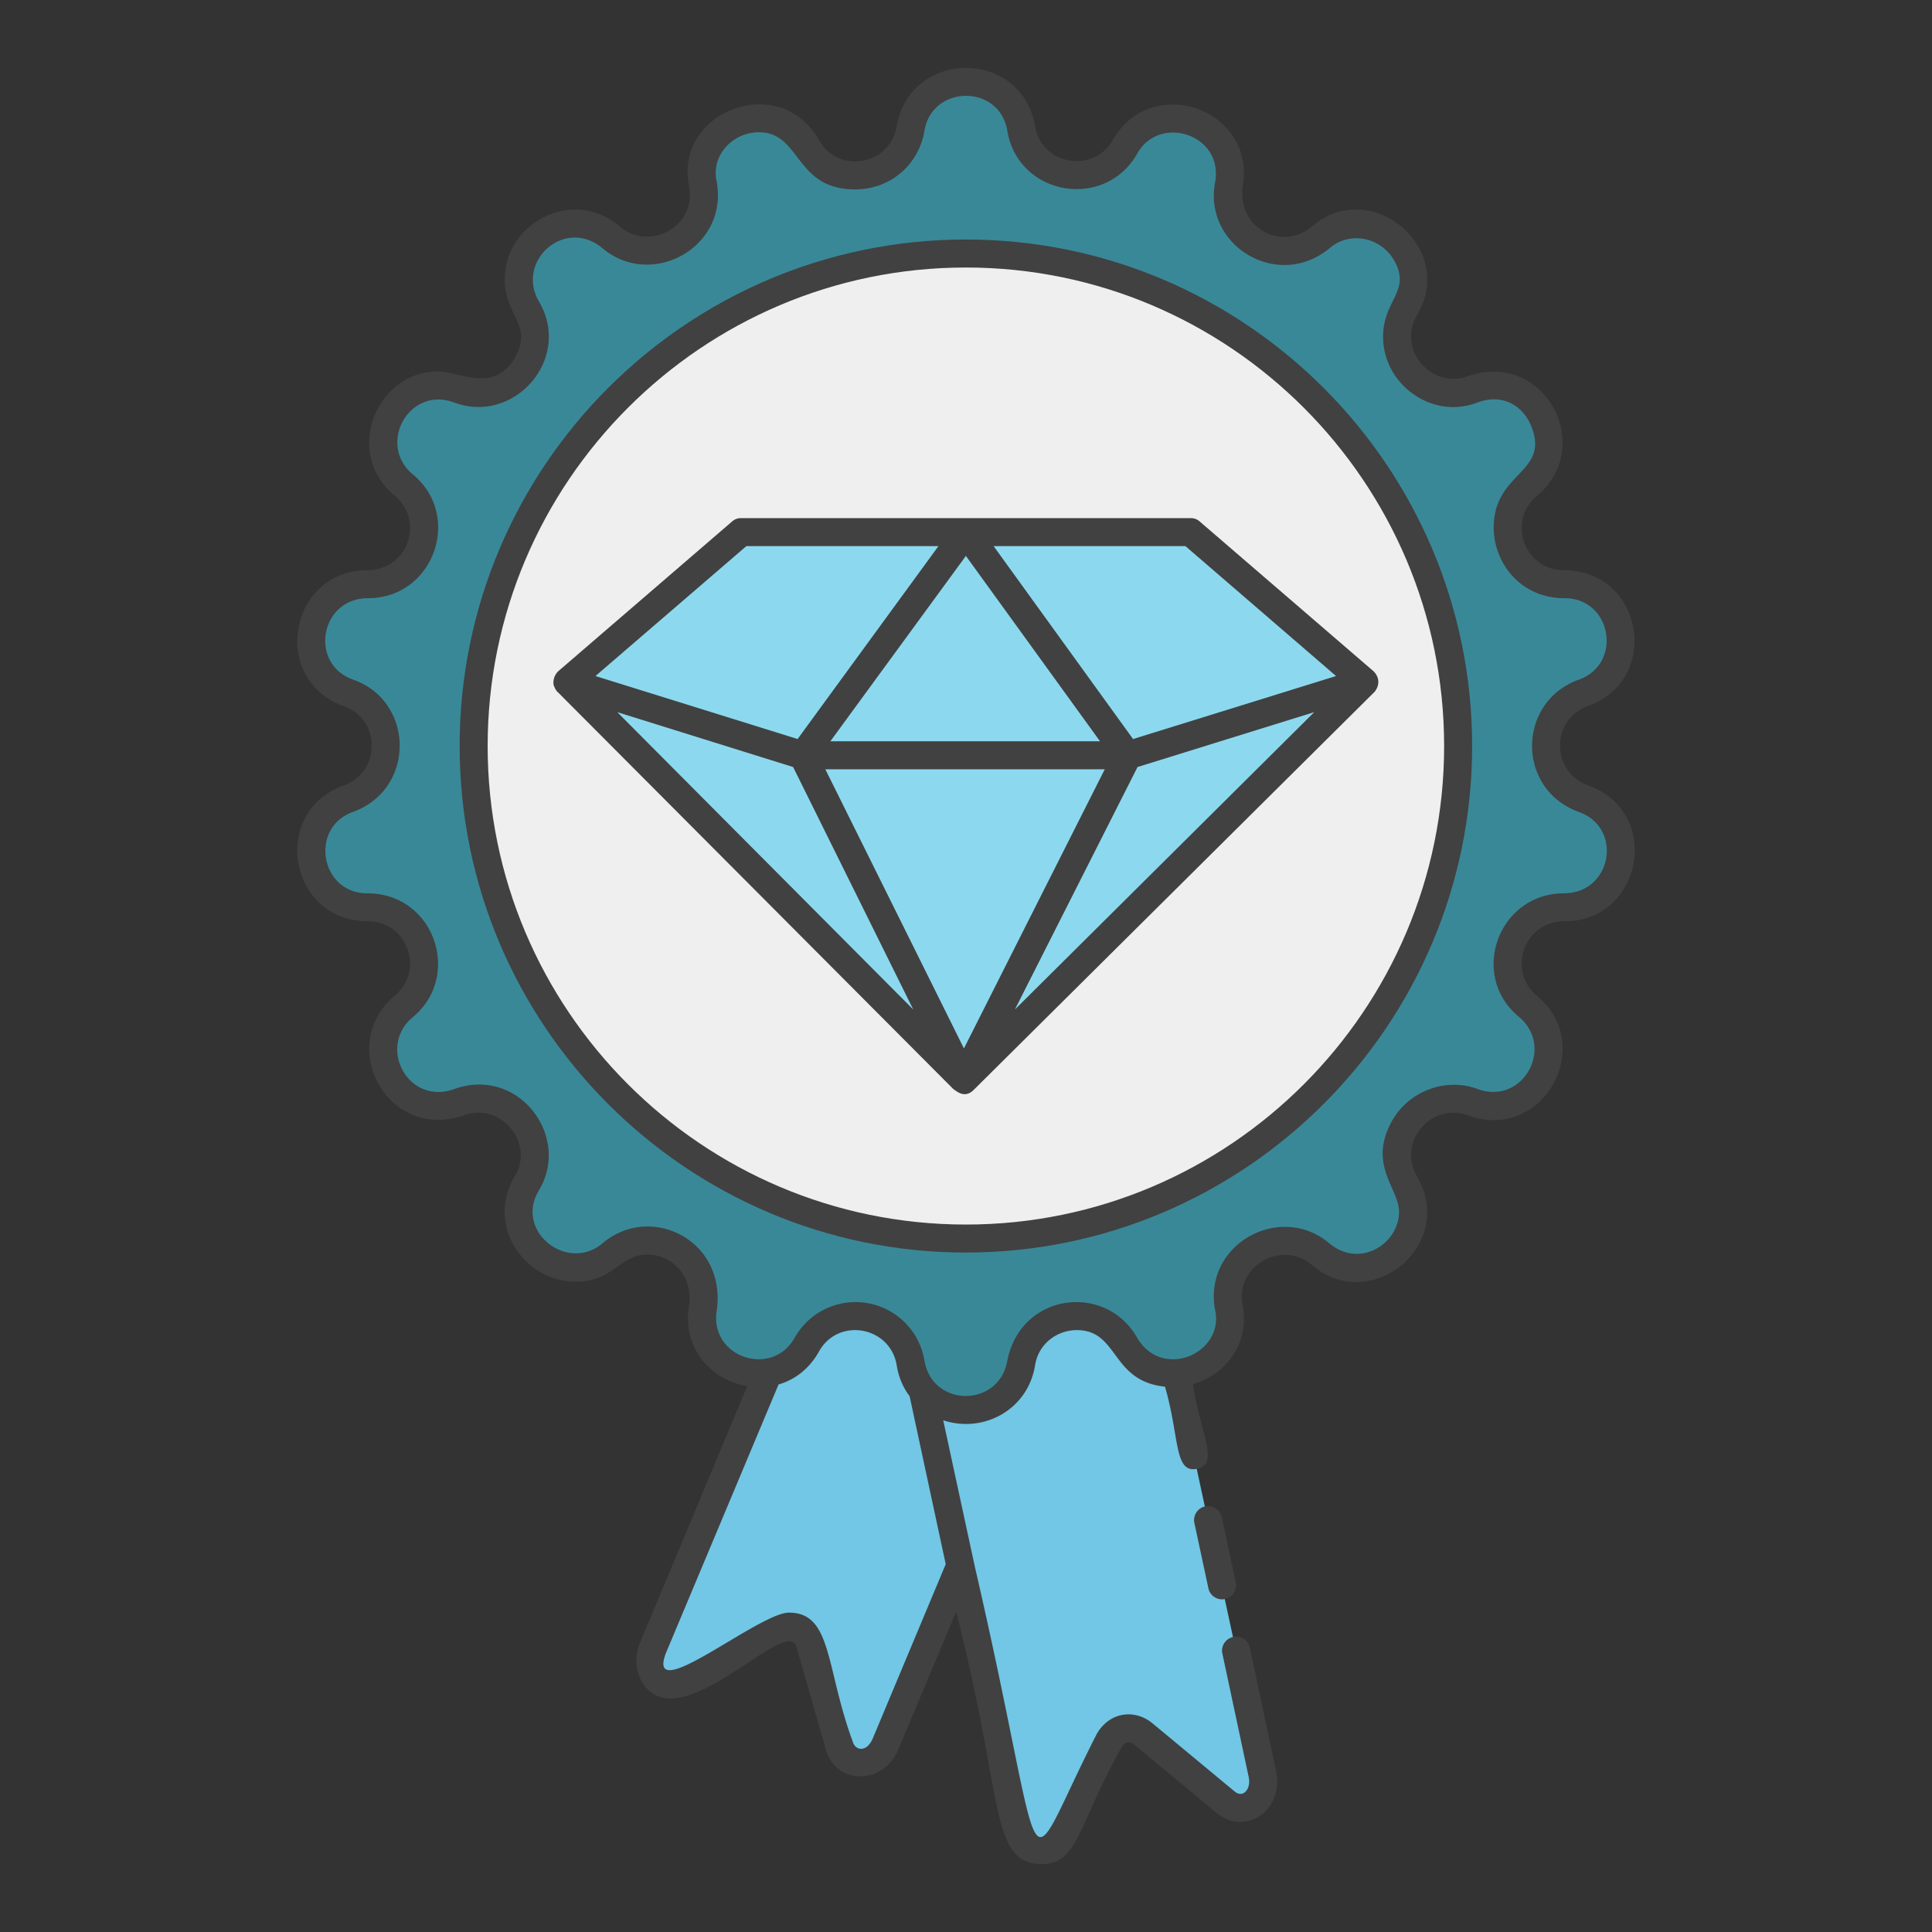 <?xml version="1.0" encoding="UTF-8"?> <svg xmlns="http://www.w3.org/2000/svg" xmlns:xlink="http://www.w3.org/1999/xlink" xmlns:svgjs="http://svgjs.com/svgjs" id="SvgjsSvg1563" width="288" height="288" version="1.1"><rect width="100%" height="100%" fill="#333333" stroke="none"/><defs id="SvgjsDefs1564"></defs><g id="SvgjsG1565"><svg xmlns="http://www.w3.org/2000/svg" viewBox="0 0 69 69" width="288" height="288"><path fill="#71c7e5" d="M37.519 48.207 31.635 62.26c-.353.864-1.419.922-1.659.084l-1.05-3.656c-.157-.534-.688-.751-1.175-.48l-3.309 1.876c-.757.43-1.478-.357-1.125-1.221l5.884-14.052 8.318 3.397z" class="color71C7E5 svgShape"></path><path fill="#71c7e5" d="m40.968 44.23 4.12 19.126c.196.913-.652 1.56-1.322 1.004l-2.927-2.43c-.43-.353-.992-.233-1.24.266l-1.679 3.413c-.384.782-1.422.538-1.617-.375l-4.12-19.126 8.785-1.878z" class="color71C7E5 svgShape"></path><path fill="#398898" d="M57.882 30.38c0 1.011-.74 2.032-2.021 2.022h-.01c-1.871 0-2.722 2.34-1.281 3.541.52.43.74.98.74 1.51 0 1.261-1.23 2.462-2.71 1.912-.241-.09-.481-.13-.711-.13-1.44 0-2.531 1.62-1.71 3.02.2.351.29.691.29 1.031 0 1.531-1.902 2.702-3.312 1.501-.39-.33-.84-.48-1.28-.48-1.151 0-2.232 1.03-1.992 2.37.03.141.04.271.04.411 0 1.931-2.7 2.771-3.741.94a1.962 1.962 0 0 0-1.731-1.02c-.9 0-1.8.6-1.981 1.67-.19 1.111-1.08 1.672-1.97 1.672-.901 0-1.792-.56-1.982-1.671-.18-1.07-1.08-1.67-1.98-1.67-.67 0-1.341.33-1.731 1.02-.4.71-1.05 1.01-1.701 1.01-1.14 0-2.261-.95-2.001-2.361.02-.13.03-.25.03-.37 0-1.641-1.97-2.651-3.302-1.52-.41.35-.85.49-1.28.49-1.39 0-2.611-1.541-1.74-3.022.2-.33.28-.68.28-1.01 0-1.291-1.301-2.402-2.702-1.881-.25.09-.5.14-.73.14-1.721 0-2.771-2.291-1.24-3.562.5-.42.72-.97.72-1.52 0-1.031-.78-2.031-2.011-2.021h-.02c-2.231 0-2.782-3.122-.67-3.882.89-.32 1.33-1.1 1.33-1.88 0-.791-.44-1.582-1.33-1.892-.911-.33-1.331-1.09-1.331-1.86 0-1.011.74-2.032 2.02-2.022h.01c1.871 0 2.722-2.34 1.281-3.541-.52-.43-.74-.98-.74-1.51 0-1.261 1.23-2.462 2.711-1.912.24.09.48.13.71.13 1.441 0 2.532-1.62 1.711-3.02-.2-.351-.29-.691-.29-1.031 0-1.531 1.9-2.702 3.311-1.501.39.33.84.48 1.281.48 1.15 0 2.231-1.03 1.99-2.37-.029-.14-.04-.271-.04-.411 0-1.93 2.702-2.771 3.743-.94.39.69 1.06 1.02 1.73 1.02.9 0 1.801-.6 1.981-1.67.19-1.111 1.08-1.662 1.981-1.662.89 0 1.78.55 1.971 1.661.31 1.851 2.781 2.291 3.712.65.4-.71 1.05-1.01 1.7-1.01 1.14 0 2.261.95 2.001 2.361-.02.13-.03.25-.03.37 0 1.641 1.971 2.651 3.302 1.52.41-.35.85-.49 1.28-.49 1.39 0 2.611 1.541 1.741 3.022-.2.33-.28.68-.28 1.01 0 1.291 1.3 2.402 2.701 1.881.25-.09.5-.14.73-.14 1.721 0 2.772 2.291 1.241 3.562-.5.42-.72.97-.72 1.52 0 1.031.78 2.031 2.01 2.021h.02c2.232 0 2.782 3.122.67 3.882-.88.31-1.33 1.1-1.33 1.891 0 .78.45 1.56 1.33 1.88.911.331 1.332 1.091 1.332 1.862z" class="colorFFCA78 svgShape"></path><path fill="#efefef" d="M52.08 26.639c0 9.71-7.874 17.59-17.584 17.59s-17.583-7.88-17.583-17.59S24.786 9.056 34.496 9.056 52.08 16.929 52.08 26.639z" class="colorEFEFEF svgShape"></path><path fill="#8cd9ef" d="m20.262 24.356 14.157 14.21 14.311-14.21-8.463 2.617H28.674z" class="color9DE0EE svgShape"></path><path fill="#8cd9ef" d="m20.262 24.356 6.207-5.358h16.055l6.206 5.358-8.463 2.617H28.674z" class="color9DE0EE svgShape"></path><path fill="#8cd9ef" d="m34.419 38.566 5.848-11.593-5.771-7.975-5.822 7.975z" class="color9DE0EE svgShape"></path><path fill="#414141" d="M43.041 53.8a.5.5 0 0 0-.384.594l.5 2.33a.5.5 0 1 0 .978-.209l-.5-2.33a.502.502 0 0 0-.594-.385z" class="color414141 svgShape"></path><path fill="#414141" d="M56.726 28.054c-1.37-.5-1.32-2.374-.01-2.84 2.628-.94 1.98-4.85-.87-4.85-1.395 0-2.037-1.745-.96-2.65 2.118-1.765.28-5.222-2.46-4.28-1.275.476-2.545-.929-1.82-2.17 1.438-2.418-1.668-4.994-3.77-3.16-1.05.862-2.627.073-2.46-1.42.51-2.776-3.241-4.106-4.63-1.69-.695 1.234-2.556.89-2.78-.49-.486-2.777-4.457-2.763-4.94 0-.228 1.4-2.095 1.733-2.78.49-1.405-2.474-5.207-1.007-4.63 1.68.252 1.418-1.418 2.31-2.46 1.43-1.66-1.447-4.13-.168-4.13 1.88 0 1.29 1.02 1.625.37 2.78-.756 1.307-2.008.5-2.74.5-2.243 0-3.399 2.94-1.55 4.45 1.066.885.462 2.65-.99 2.65-2.754 0-3.512 3.874-.84 4.86 1.312.443 1.354 2.329 0 2.83-2.626.938-1.988 4.85.88 4.85 1.38 0 2.027 1.744.95 2.65-2.113 1.76-.286 5.224 2.46 4.28 1.302-.487 2.545.978 1.82 2.17-1.059 1.778.359 3.77 2.17 3.77 1.369 0 1.574-.97 2.56-.97.785 0 1.624.657 1.5 1.78-.28 1.52.751 2.703 2.07 2.92l-3.83 9.17c-.21.5-.16 1.05.11 1.46 1.367 2.015 5.14-2.502 5.48-1.31l1.05 3.66c.384 1.31 2.085 1.256 2.6-.03l2.05-4.89c1.723 6.66 1.166 9.01 3.08 9.01 1.274 0 1.297-1.45 2.82-4.15.05-.1.12-.17.21-.19.08-.02.18.01.26.08l2.93 2.43c.45.37 1.02.43 1.5.14.52-.32.77-.97.63-1.63l-.94-4.41a.498.498 0 0 0-.59-.38c-.27.05-.45.32-.39.59l.94 4.41c.06.28-.04.49-.17.57-.11.06-.22.04-.34-.06l-2.93-2.43c-.33-.27-.73-.37-1.11-.29-.38.08-.71.35-.9.72-2.798 5.503-1.62 5.697-4.33-6.02l-1.13-5.23c1.422.474 3.02-.36 3.28-1.96.128-.805.818-1.26 1.49-1.26 1.509 0 1.204 1.82 3.15 2.02.527 1.791.316 3.115 1.15 2.93.822-.153.09-1.324-.15-3.02 1.297-.375 2.034-1.607 1.77-2.84-.252-1.416 1.426-2.303 2.46-1.43 2.074 1.81 5.202-.653 3.77-3.16-.719-1.232.529-2.645 1.82-2.17 2.679.982 4.608-2.516 2.46-4.27-1.066-.904-.461-2.66.99-2.66 2.77 0 3.517-3.883.85-4.85zm-22.95 27.81-2.6 6.21c-.22.53-.63.45-.72.13-.978-2.652-.73-4.61-2.28-4.61-1.075 0-5.113 3.393-4.4 1.46l4.03-9.61c.6-.17 1.11-.58 1.44-1.17.684-1.243 2.552-.91 2.78.49.07.44.24.81.46 1.1l1.29 6zm22.08-23.96c-2.343 0-3.413 2.935-1.6 4.42 1.282 1.087.122 3.16-1.48 2.57-1.13-.42-2.44.06-3.05 1.12-.897 1.589.24 2.414.24 3.27 0 1.12-1.385 2.04-2.49 1.12-1.747-1.479-4.514.026-4.08 2.38.34 1.535-1.872 2.527-2.78 1-1.114-1.98-4.152-1.628-4.64.81-.289 1.676-2.67 1.69-2.96 0a2.494 2.494 0 0 0-4.64-.81c-.808 1.44-3.086.689-2.77-1.03.311-2.49-2.39-3.792-4.09-2.35-1.24 1.055-3.152-.421-2.27-1.89 1.158-1.914-.719-4.443-3.02-3.62-1.657.599-2.762-1.51-1.48-2.57 1.765-1.462.778-4.42-1.63-4.42-1.679 0-2.081-2.353-.5-2.91 2.252-.834 2.17-3.96 0-4.72-1.59-.56-1.191-2.91.53-2.91 2.341 0 3.39-2.936 1.6-4.42-1.285-1.066-.15-3.167 1.47-2.57 2.15.806 4.236-1.565 3.03-3.61-.832-1.442.926-3.02 2.27-1.9 1.747 1.478 4.513-.027 4.08-2.38-.21-.939.575-1.76 1.51-1.76 1.512 0 1.263 2.04 3.43 2.04 1.25 0 2.27-.86 2.48-2.09.27-1.654 2.685-1.681 2.96 0 .399 2.336 3.497 2.841 4.64.81.793-1.415 3.094-.687 2.78 1.03-.425 2.265 2.246 3.879 4.09 2.35.73-.63 1.84-.38 2.3.43.631 1.095-.39 1.42-.39 2.73 0 1.72 1.77 2.978 3.37 2.35 1.05-.38 1.73.28 1.95.92.589 1.607-1.37 1.579-1.37 3.55 0 1.24.94 2.52 2.53 2.52 1.693 0 2.085 2.348.51 2.91-2.188.78-2.26 3.887-.01 4.72 1.614.567 1.185 2.91-.52 2.91z" class="color414141 svgShape"></path><path fill="#414141" d="M34.496 8.554c-9.97 0-18.08 8.11-18.08 18.09 0 9.97 8.11 18.09 18.08 18.09 9.938 0 18.08-8.094 18.08-18.09 0-9.98-8.11-18.09-18.08-18.09zm0 35.18c-9.42 0-17.08-7.67-17.08-17.09s7.66-17.09 17.08-17.09c9.42 0 17.08 7.67 17.08 17.09s-7.66 17.09-17.08 17.09z" class="color414141 svgShape"></path><path fill="#414141" d="M42.526 18.504h-16.06c-.12 0-.23.04-.32.12l-6.21 5.35c-.194.193-.201.464-.13.57.031.094.112.18.12.18l14.13 14.18c.1.053.389.35.72.02l14.32-14.22c.166-.208.194-.496-.04-.73l-6.21-5.35a.472.472 0 0 0-.32-.12zm-3.07 8.97-5.03 9.97-4.95-9.97h9.98zm-9.8-1 4.84-6.62 4.79 6.62h-9.63zm-3-6.97h6.86l-5.03 6.89-7.22-2.25 5.39-4.64zm-4.61 5.93 6.28 1.96 4.29 8.66-10.57-10.62zm14.2 10.62 4.38-8.66 6.31-1.96-10.69 10.62zm4.22-9.66-4.98-6.89h6.85l5.38 4.64-7.25 2.25z" class="color414141 svgShape"></path></svg></g></svg> 